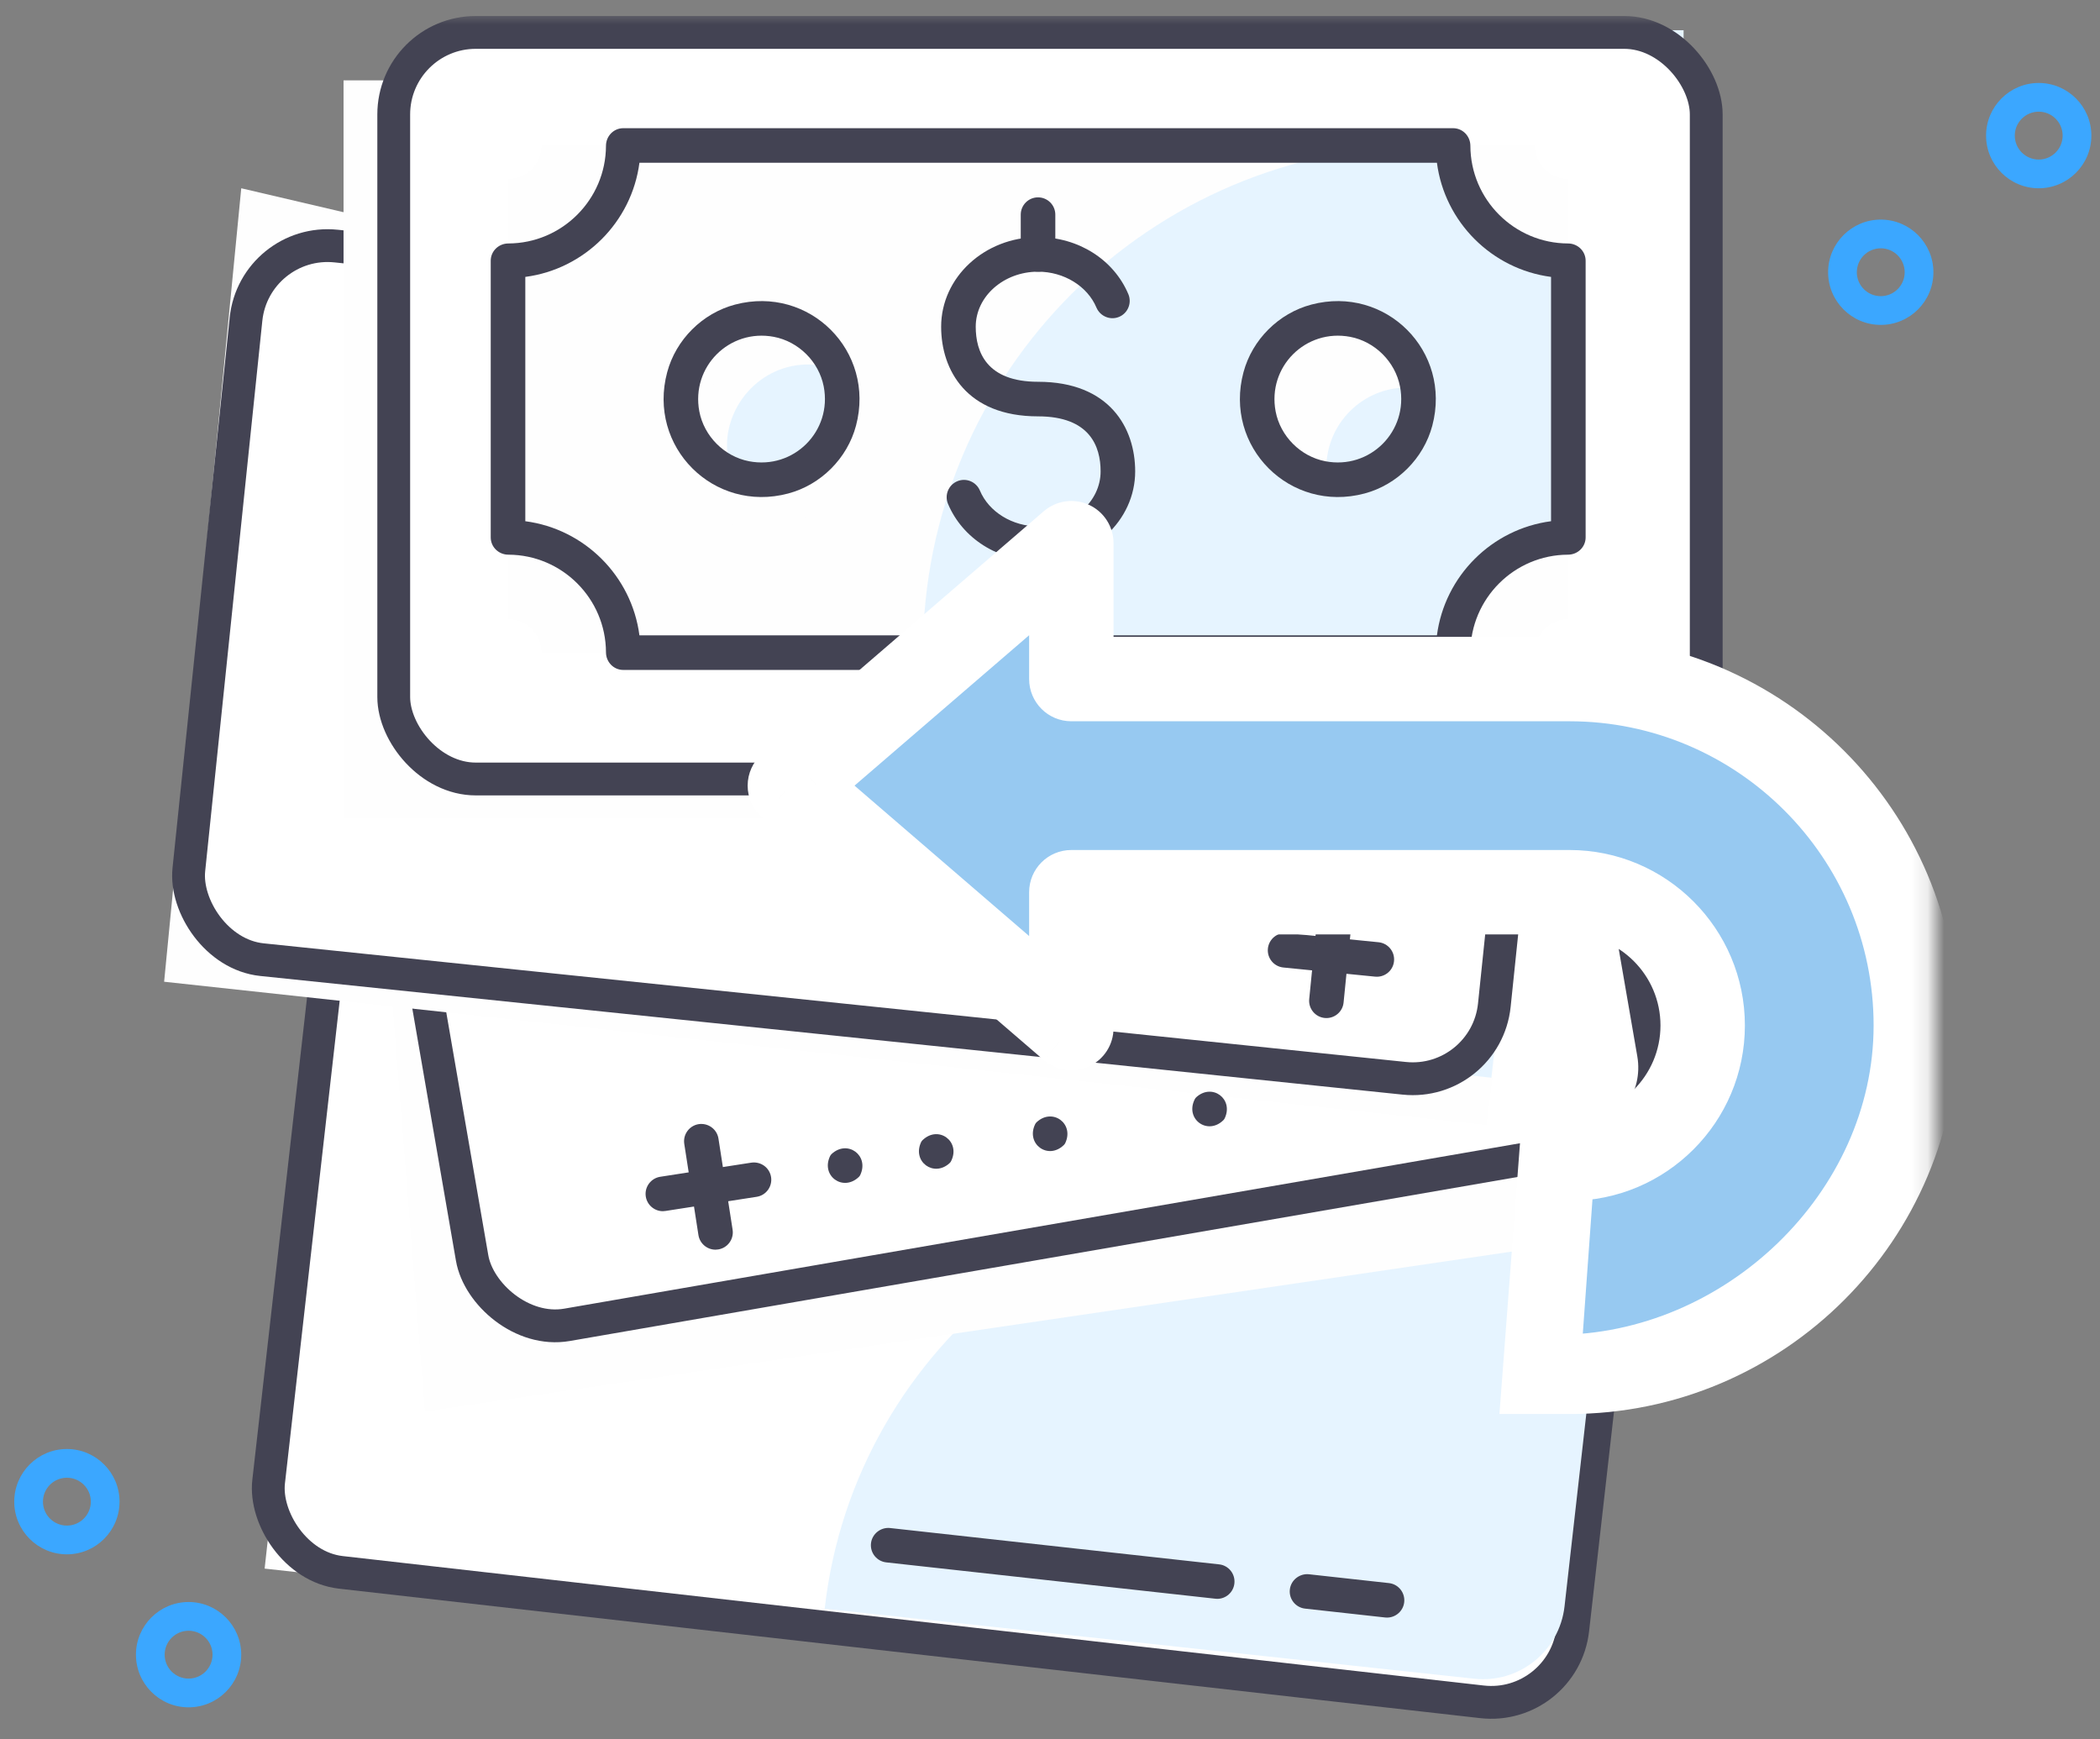 <svg width="128" height="106" viewBox="0 0 128 106" fill="none" xmlns="http://www.w3.org/2000/svg">
<rect x="0" y="0" width="128" height="106" fill="#808080" stroke="none"/>
<path fill-rule="evenodd" clip-rule="evenodd" d="M90.834 103.844L16.13 95.599L21.062 50.911L95.768 59.157L90.834 103.844Z" fill="#FEFEFE"/>
<rect x="20.939" y="50.055" width="80" height="45.5" rx="5" transform="rotate(6.472 20.939 50.055)" fill="white" stroke="#434353" stroke-width="2"/>
<path fill-rule="evenodd" clip-rule="evenodd" d="M95.362 97.901C95.052 100.635 92.593 102.605 89.858 102.31L50.27 98.045C50.269 98.045 50.267 98.043 50.267 98.042V98.042C52.1 81.849 67.038 70.17 83.633 71.958L93.123 72.981C95.878 73.278 97.867 75.76 97.555 78.514L95.362 97.901Z" fill="#E6F4FF"/>
<path fill-rule="evenodd" clip-rule="evenodd" d="M92.841 76.176L25.9 86.026L22.248 40.184L96.647 31.399L92.841 76.176Z" fill="#FEFEFE"/>
<path fill-rule="evenodd" clip-rule="evenodd" d="M100.848 69.557L37.464 79.68C33.858 57.101 49.239 35.873 71.817 32.267L94.319 28.675L100.848 69.557Z" fill="#E6F4FF"/>
<rect x="22.174" y="38.512" width="73.076" height="43.724" rx="5" transform="rotate(-9.818 22.174 38.512)" fill="white" stroke="#434353" stroke-width="2"/>
<path fill-rule="evenodd" clip-rule="evenodd" d="M90.601 68.564L10.004 59.832L14.705 11.474L95.571 30.401L90.601 68.564Z" fill="#FEFEFE"/>
<path fill-rule="evenodd" clip-rule="evenodd" d="M90.904 65.682L54.194 61.629C56.01 45.175 70.821 33.31 87.275 35.127L94.193 35.889L90.904 65.682Z" fill="#E6F4FF"/>
<rect x="15.511" y="14.48" width="80" height="43.724" rx="5" transform="rotate(5.929 15.511 14.48)" fill="white" stroke="#434353" stroke-width="2"/>
<mask id="mask0_1_96" style="mask-type:luminance" maskUnits="userSpaceOnUse" x="11" y="0" width="107" height="105">
<path fill-rule="evenodd" clip-rule="evenodd" d="M11.646 104.898H117.846V0.788H11.646V104.898Z" fill="white"/>
</mask>
<g mask="url(#mask0_1_96)">
<path fill-rule="evenodd" clip-rule="evenodd" d="M20.94 49.857H99.619V4.898H20.94V49.857Z" fill="#FEFEFE"/>
<path fill-rule="evenodd" clip-rule="evenodd" d="M102.619 46.801H43.61C43.61 21.97 63.74 1.842 88.57 1.842H102.619V46.801Z" fill="#E6F4FF"/>
<rect x="23.999" y="1.976" width="80" height="45.5" rx="5" fill="white" stroke="#434353" stroke-width="2"/>
<path fill-rule="evenodd" clip-rule="evenodd" d="M93.555 39.776H33.005C33.005 38.65 32.093 37.736 30.966 37.736V10.906C32.093 10.906 33.005 9.993 33.005 8.867H93.555C93.555 9.993 94.469 10.906 95.595 10.906V37.736C94.469 37.736 93.555 38.65 93.555 39.776" fill="#FEFEFE"/>
<path fill-rule="evenodd" clip-rule="evenodd" d="M88.57 39.776H56.256C56.256 22.705 70.096 8.867 87.165 8.867H88.57C88.57 12.746 91.715 15.891 95.595 15.891V32.751C91.715 32.751 88.57 35.896 88.57 39.776" fill="#E6F4FF"/>
<path fill-rule="evenodd" clip-rule="evenodd" d="M38.975 38.722H87.584C88.056 35.109 90.926 32.238 94.54 31.766V16.876C90.926 16.402 88.056 13.534 87.584 9.92H38.975C38.503 13.534 35.633 16.402 32.019 16.876V31.766C35.633 32.238 38.503 35.109 38.975 38.722M88.569 40.83H37.99C37.401 40.83 36.938 40.346 36.936 39.758C36.926 36.479 34.261 33.815 30.983 33.805C30.395 33.803 29.911 33.34 29.911 32.751V15.891C29.911 15.303 30.395 14.84 30.983 14.838C34.261 14.828 36.926 12.161 36.936 8.885C36.938 8.296 37.401 7.813 37.99 7.813H88.569C89.157 7.813 89.621 8.296 89.623 8.885C89.633 12.161 92.297 14.828 95.576 14.838C96.164 14.84 96.648 15.303 96.648 15.891V32.751C96.648 33.34 96.164 33.803 95.576 33.805C92.297 33.815 89.633 36.479 89.623 39.758C89.621 40.346 89.157 40.83 88.569 40.83" fill="#434353"/>
<path fill-rule="evenodd" clip-rule="evenodd" d="M85.289 20.915C88.968 26.054 83.287 31.743 78.141 28.066C78.005 27.969 77.883 27.847 77.786 27.71C74.147 22.568 79.801 16.922 84.935 20.563C85.071 20.659 85.193 20.78 85.289 20.915" fill="#FEFEFE"/>
<path fill-rule="evenodd" clip-rule="evenodd" d="M50.163 23.974C53.832 29.108 48.169 34.792 43.018 31.129C42.881 31.032 42.759 30.909 42.661 30.772C39.013 25.628 44.672 19.975 49.809 23.62C49.945 23.717 50.067 23.838 50.163 23.974" fill="#FEFEFE"/>
<path fill-rule="evenodd" clip-rule="evenodd" d="M86.464 24.321C86.464 24.102 86.427 23.893 86.399 23.682C86.188 23.655 85.98 23.619 85.761 23.619C83.046 23.619 80.844 25.82 80.844 28.537C80.844 28.753 80.88 28.962 80.908 29.173C81.12 29.2 81.328 29.239 81.546 29.239C84.262 29.239 86.464 27.035 86.464 24.321" fill="#E6F4FF"/>
<path fill-rule="evenodd" clip-rule="evenodd" d="M50.999 26.07C51.496 24.791 51.398 23.594 50.995 22.554C50.021 22.175 48.917 22.072 47.73 22.457C46.414 22.884 45.318 23.89 44.751 25.152C44.141 26.509 44.224 27.787 44.652 28.899C45.737 29.315 46.98 29.411 48.321 28.832C49.533 28.308 50.522 27.302 50.999 26.07" fill="#E6F4FF"/>
<path fill-rule="evenodd" clip-rule="evenodd" d="M82.297 20.529C79.584 20.015 77.24 22.356 77.752 25.071C78.038 26.582 79.27 27.82 80.78 28.111C83.505 28.637 85.862 26.277 85.334 23.555C85.042 22.046 83.806 20.815 82.297 20.529M83.172 30.076C78.626 31.287 74.575 27.225 75.794 22.684C76.328 20.694 77.942 19.087 79.935 18.562C84.468 17.369 88.502 21.407 87.303 25.94C86.775 27.933 85.164 29.546 83.172 30.076" fill="#434353"/>
<path fill-rule="evenodd" clip-rule="evenodd" d="M47.17 20.529C44.457 20.015 42.113 22.356 42.625 25.071C42.911 26.582 44.144 27.82 45.654 28.111C48.378 28.637 50.735 26.277 50.208 23.555C49.916 22.046 48.679 20.815 47.17 20.529M48.044 30.076C43.498 31.286 39.448 27.225 40.667 22.685C41.2 20.695 42.814 19.087 44.807 18.562C49.34 17.368 53.376 21.407 52.176 25.941C51.648 27.934 50.036 29.546 48.044 30.076" fill="#434353"/>
<path fill-rule="evenodd" clip-rule="evenodd" d="M63.287 34.189C60.833 34.189 58.673 32.823 57.784 30.71C57.559 30.175 57.81 29.557 58.347 29.33C58.883 29.104 59.499 29.357 59.726 29.895C60.277 31.204 61.708 32.081 63.287 32.081C65.381 32.081 67.085 30.578 67.085 28.728C67.085 27.2 66.423 25.375 63.271 25.375C58.917 25.375 57.365 22.554 57.365 19.912C57.365 16.901 60.015 14.451 63.271 14.451C65.724 14.451 67.885 15.818 68.777 17.931C69 18.465 68.749 19.086 68.213 19.311C67.683 19.535 67.062 19.286 66.832 18.748C66.281 17.439 64.85 16.558 63.271 16.558C61.178 16.558 59.473 18.065 59.473 19.912C59.473 21.443 60.131 23.268 63.271 23.268C67.636 23.268 69.192 26.088 69.192 28.728C69.192 31.739 66.543 34.189 63.287 34.189" fill="#434353"/>
<path fill-rule="evenodd" clip-rule="evenodd" d="M63.27 16.558C62.688 16.558 62.217 16.086 62.217 15.505V13.081C62.217 12.5 62.688 12.028 63.27 12.028C63.853 12.028 64.324 12.5 64.324 13.081V15.505C64.324 16.086 63.853 16.558 63.27 16.558" fill="#434353"/>
<path fill-rule="evenodd" clip-rule="evenodd" d="M63.27 39.671C62.688 39.671 62.217 39.199 62.217 38.617V36.191C62.217 35.61 62.688 35.138 63.27 35.138C63.853 35.138 64.324 35.61 64.324 36.191V38.617C64.324 39.199 63.853 39.671 63.27 39.671" fill="#434353"/>
<path fill-rule="evenodd" clip-rule="evenodd" d="M74.193 97.442C74.155 97.442 74.115 97.44 74.077 97.434L54.02 95.22C53.441 95.156 53.024 94.635 53.089 94.056C53.153 93.48 53.684 93.066 54.251 93.126L74.309 95.341C74.886 95.403 75.304 95.925 75.239 96.504C75.181 97.042 74.723 97.442 74.193 97.442" fill="#434353"/>
<path fill-rule="evenodd" clip-rule="evenodd" d="M84.543 98.584C84.504 98.584 84.465 98.581 84.427 98.578L79.55 98.038C78.971 97.974 78.554 97.454 78.619 96.874C78.683 96.298 79.215 95.886 79.781 95.944L84.657 96.482C85.236 96.545 85.653 97.066 85.59 97.645C85.531 98.183 85.073 98.584 84.543 98.584" fill="#434353"/>
<path fill-rule="evenodd" clip-rule="evenodd" d="M43.611 76.162C43.1 76.162 42.652 75.789 42.571 75.27L41.708 69.716C41.619 69.14 42.013 68.602 42.587 68.511C43.168 68.426 43.702 68.819 43.792 69.392L44.654 74.946C44.743 75.52 44.349 76.06 43.774 76.148C43.72 76.156 43.665 76.162 43.611 76.162" fill="#434353"/>
<path fill-rule="evenodd" clip-rule="evenodd" d="M40.402 73.816C39.892 73.816 39.443 73.442 39.362 72.924C39.273 72.347 39.667 71.81 40.242 71.719L45.794 70.858C46.377 70.775 46.908 71.162 46.999 71.738C47.087 72.312 46.695 72.853 46.118 72.94L40.566 73.802C40.513 73.81 40.456 73.816 40.402 73.816" fill="#434353"/>
<path fill-rule="evenodd" clip-rule="evenodd" d="M52.346 71.732C51.382 72.648 50.019 71.662 50.595 70.459C50.617 70.413 50.65 70.368 50.687 70.333C51.648 69.437 52.992 70.411 52.437 71.605C52.415 71.651 52.383 71.697 52.346 71.732" fill="#434353"/>
<path fill-rule="evenodd" clip-rule="evenodd" d="M57.878 70.889C56.921 71.768 55.59 70.801 56.141 69.613C56.162 69.569 56.193 69.525 56.228 69.491C57.197 68.549 58.574 69.568 57.971 70.767C57.949 70.812 57.916 70.856 57.878 70.889" fill="#434353"/>
<path fill-rule="evenodd" clip-rule="evenodd" d="M64.842 69.786C63.878 70.717 62.514 69.716 63.094 68.517C63.116 68.472 63.149 68.427 63.185 68.393C64.143 67.499 65.486 68.468 64.933 69.659C64.911 69.705 64.879 69.751 64.842 69.786" fill="#434353"/>
<path fill-rule="evenodd" clip-rule="evenodd" d="M74.566 68.272C73.596 69.218 72.209 68.191 72.826 66.988C72.849 66.944 72.882 66.9 72.919 66.867C73.879 66.002 75.199 66.964 74.654 68.146C74.633 68.192 74.601 68.237 74.566 68.272" fill="#434353"/>
<path fill-rule="evenodd" clip-rule="evenodd" d="M83.923 59.527C83.887 59.527 83.852 59.527 83.817 59.522L78.225 58.965C77.645 58.907 77.223 58.391 77.281 57.812C77.337 57.233 77.868 56.802 78.433 56.868L84.025 57.425C84.605 57.483 85.027 57.999 84.969 58.578C84.916 59.124 84.458 59.527 83.923 59.527" fill="#434353"/>
<path fill-rule="evenodd" clip-rule="evenodd" d="M80.849 62.046C80.813 62.046 80.778 62.044 80.743 62.041C80.163 61.983 79.741 61.465 79.8 60.885L80.357 55.296C80.415 54.714 80.942 54.289 81.51 54.352C82.089 54.41 82.511 54.925 82.454 55.504L81.895 61.097C81.843 61.64 81.384 62.046 80.849 62.046" fill="#434353"/>
<path fill-rule="evenodd" clip-rule="evenodd" d="M96.497 70.614C100.974 70.614 104.616 66.973 104.616 62.497C104.616 58.02 100.974 54.376 96.497 54.376H66.133V62.659L48.977 47.881L66.133 33.106V41.387H96.497C108.136 41.387 117.606 50.855 117.606 62.497C117.606 74.135 108.136 83.605 96.497 83.605H94.128L95.573 70.568L96.497 70.614Z" fill="#FEFEFE"/>
<path d="M65.749 62.226L48.749 47.976L64.249 33.976H65.749V41.726C74.166 41.809 92.049 41.926 96.249 41.726C101.499 41.476 107.749 44.726 112.249 49.226C116.749 53.726 116.749 66.976 113.749 74.726C111.349 80.926 99.749 83.809 94.249 84.476C94.416 79.976 95.049 70.976 96.249 70.976C97.749 70.976 100.499 69.226 102.999 66.976C105.466 64.756 104.038 60.832 103.039 58.086L102.999 57.976C102.199 55.776 98.166 54.393 96.249 53.976L65.749 55.226V62.226Z" fill="#97C9F1"/>
<mask id="path-38-outside-1_1_96" maskUnits="userSpaceOnUse" x="45.071" y="30.033" width="75" height="57" fill="black">
<rect fill="white" x="45.071" y="30.033" width="75" height="57"/>
<path fill-rule="evenodd" clip-rule="evenodd" d="M94.858 82.851C105.906 82.851 115.701 73.544 115.701 62.496C115.701 51.448 106.712 42.458 95.663 42.458H65.3C64.708 42.458 64.228 41.977 64.228 41.385V35.443L49.787 47.881L64.228 60.319V54.376C64.228 53.784 64.708 53.304 65.3 53.304H95.663C100.732 53.304 104.855 57.428 104.855 62.496C104.855 67.565 100.732 71.687 95.663 71.687L94.858 82.851ZM94.162 69.542H95.663C99.549 69.542 102.71 66.381 102.71 62.497C102.71 58.609 99.549 55.448 95.663 55.448H66.373V62.658C66.373 63.078 66.129 63.457 65.747 63.633C65.365 63.806 64.918 63.744 64.601 63.471L47.444 48.693C47.207 48.489 47.071 48.193 47.071 47.881C47.071 47.569 47.207 47.272 47.444 47.069L64.601 32.293C64.919 32.019 65.366 31.957 65.747 32.131C66.129 32.304 66.373 32.685 66.373 33.105V40.313H95.663C107.895 40.313 117.845 50.266 117.845 62.497C117.845 74.728 107.895 84.677 95.663 84.677H93.013L94.162 69.542Z"/>
</mask>
<path fill-rule="evenodd" clip-rule="evenodd" d="M94.858 82.851C105.906 82.851 115.701 73.544 115.701 62.496C115.701 51.448 106.712 42.458 95.663 42.458H65.3C64.708 42.458 64.228 41.977 64.228 41.385V35.443L49.787 47.881L64.228 60.319V54.376C64.228 53.784 64.708 53.304 65.3 53.304H95.663C100.732 53.304 104.855 57.428 104.855 62.496C104.855 67.565 100.732 71.687 95.663 71.687L94.858 82.851ZM94.162 69.542H95.663C99.549 69.542 102.71 66.381 102.71 62.497C102.71 58.609 99.549 55.448 95.663 55.448H66.373V62.658C66.373 63.078 66.129 63.457 65.747 63.633C65.365 63.806 64.918 63.744 64.601 63.471L47.444 48.693C47.207 48.489 47.071 48.193 47.071 47.881C47.071 47.569 47.207 47.272 47.444 47.069L64.601 32.293C64.919 32.019 65.366 31.957 65.747 32.131C66.129 32.304 66.373 32.685 66.373 33.105V40.313H95.663C107.895 40.313 117.845 50.266 117.845 62.497C117.845 74.728 107.895 84.677 95.663 84.677H93.013L94.162 69.542Z" fill="#434353"/>
<path d="M94.858 82.851L93.362 82.743L93.246 84.351H94.858V82.851ZM64.228 35.443H65.728V32.171L63.25 34.306L64.228 35.443ZM49.787 47.881L48.808 46.744L47.488 47.881L48.808 49.017L49.787 47.881ZM64.228 60.319L63.25 61.455L65.728 63.59V60.319H64.228ZM95.663 71.687V70.187H94.268L94.167 71.579L95.663 71.687ZM94.162 69.542V68.042H92.771L92.666 69.428L94.162 69.542ZM66.373 55.448V53.948H64.873V55.448H66.373ZM65.747 63.633L66.367 64.999L66.375 64.995L65.747 63.633ZM64.601 63.471L63.622 64.608L63.623 64.609L64.601 63.471ZM47.444 48.693L46.464 49.83L46.465 49.83L47.444 48.693ZM47.444 47.069L48.42 48.208L48.423 48.206L47.444 47.069ZM64.601 32.293L63.623 31.155L63.622 31.156L64.601 32.293ZM65.747 32.131L65.124 33.495L65.126 33.496L65.747 32.131ZM66.373 40.313H64.873V41.813H66.373V40.313ZM93.013 84.677L91.517 84.564L91.394 86.177H93.013V84.677ZM94.858 84.351C106.688 84.351 117.201 74.418 117.201 62.496H114.201C114.201 72.67 105.124 81.351 94.858 81.351V84.351ZM117.201 62.496C117.201 50.62 107.54 40.958 95.663 40.958V43.958C105.883 43.958 114.201 52.276 114.201 62.496H117.201ZM95.663 40.958H65.3V43.958H95.663V40.958ZM65.3 40.958C65.538 40.958 65.728 41.15 65.728 41.385H62.728C62.728 42.804 63.879 43.958 65.3 43.958V40.958ZM65.728 41.385V35.443H62.728V41.385H65.728ZM63.25 34.306L48.808 46.744L50.766 49.017L65.207 36.58L63.25 34.306ZM48.808 49.017L63.25 61.455L65.207 59.182L50.766 46.744L48.808 49.017ZM65.728 60.319V54.376H62.728V60.319H65.728ZM65.728 54.376C65.728 54.612 65.537 54.804 65.3 54.804V51.804C63.879 51.804 62.728 52.956 62.728 54.376H65.728ZM65.3 54.804H95.663V51.804H65.3V54.804ZM95.663 54.804C99.903 54.804 103.355 58.256 103.355 62.496H106.355C106.355 56.6 101.561 51.804 95.663 51.804V54.804ZM103.355 62.496C103.355 66.736 99.904 70.187 95.663 70.187V73.187C101.56 73.187 106.355 68.394 106.355 62.496H103.355ZM94.167 71.579L93.362 82.743L96.354 82.959L97.159 71.795L94.167 71.579ZM94.162 71.042H95.663V68.042H94.162V71.042ZM95.663 71.042C100.377 71.042 104.21 67.21 104.21 62.497H101.21C101.21 65.552 98.721 68.042 95.663 68.042V71.042ZM104.21 62.497C104.21 57.781 100.378 53.948 95.663 53.948V56.948C98.721 56.948 101.21 59.438 101.21 62.497H104.21ZM95.663 53.948H66.373V56.948H95.663V53.948ZM64.873 55.448V62.658H67.873V55.448H64.873ZM64.873 62.658C64.873 62.489 64.972 62.339 65.119 62.271L66.375 64.995C67.285 64.576 67.873 63.666 67.873 62.658H64.873ZM65.128 62.267C65.273 62.201 65.45 62.222 65.579 62.334L63.623 64.609C64.386 65.265 65.457 65.412 66.367 64.999L65.128 62.267ZM65.58 62.335L48.423 47.557L46.465 49.83L63.622 64.608L65.58 62.335ZM48.423 47.557C48.517 47.638 48.571 47.757 48.571 47.881H45.571C45.571 48.63 45.897 49.341 46.464 49.83L48.423 47.557ZM48.571 47.881C48.571 48.005 48.518 48.124 48.42 48.208L46.468 45.93C45.896 46.42 45.571 47.135 45.571 47.881H48.571ZM48.423 48.206L65.58 33.429L63.622 31.156L46.465 45.933L48.423 48.206ZM65.578 33.431C65.452 33.539 65.273 33.564 65.124 33.495L66.371 30.767C65.459 30.35 64.387 30.499 63.623 31.155L65.578 33.431ZM65.126 33.496C64.968 33.425 64.873 33.269 64.873 33.105H67.873C67.873 32.102 67.289 31.184 66.368 30.765L65.126 33.496ZM64.873 33.105V40.313H67.873V33.105H64.873ZM66.373 41.813H95.663V38.813H66.373V41.813ZM95.663 41.813C107.066 41.813 116.345 51.094 116.345 62.497H119.345C119.345 49.437 108.723 38.813 95.663 38.813V41.813ZM116.345 62.497C116.345 73.9 107.066 83.177 95.663 83.177V86.177C108.723 86.177 119.345 75.556 119.345 62.497H116.345ZM95.663 83.177H93.013V86.177H95.663V83.177ZM94.508 84.791L95.657 69.656L92.666 69.428L91.517 84.564L94.508 84.791Z" fill="white" mask="url(#path-38-outside-1_1_96)"/>
</g>
<path fill-rule="evenodd" clip-rule="evenodd" d="M4.077 90.061C3.273 90.061 2.618 90.715 2.618 91.519C2.618 92.324 3.273 92.978 4.077 92.978C4.882 92.978 5.536 92.324 5.536 91.519C5.536 90.715 4.882 90.061 4.077 90.061M4.077 94.729C2.307 94.729 0.868 93.29 0.868 91.519C0.868 89.751 2.307 88.31 4.077 88.31C5.847 88.31 7.286 89.751 7.286 91.519C7.286 93.29 5.847 94.729 4.077 94.729" fill="#3BA7FF"/>
<path fill-rule="evenodd" clip-rule="evenodd" d="M11.495 99.386C10.691 99.386 10.036 100.04 10.036 100.845C10.036 101.649 10.691 102.303 11.495 102.303C12.3 102.303 12.954 101.649 12.954 100.845C12.954 100.04 12.3 99.386 11.495 99.386M11.495 104.054C9.725 104.054 8.286 102.616 8.286 100.845C8.286 99.076 9.725 97.635 11.495 97.635C13.265 97.635 14.704 99.076 14.704 100.845C14.704 102.616 13.265 104.054 11.495 104.054" fill="#3BA7FF"/>
<path fill-rule="evenodd" clip-rule="evenodd" d="M114.637 15.133C113.832 15.133 113.178 15.787 113.178 16.592C113.178 17.396 113.832 18.05 114.637 18.05C115.441 18.05 116.095 17.396 116.095 16.592C116.095 15.787 115.441 15.133 114.637 15.133M114.637 19.801C112.867 19.801 111.428 18.363 111.428 16.592C111.428 14.823 112.867 13.383 114.637 13.383C116.407 13.383 117.846 14.823 117.846 16.592C117.846 18.363 116.407 19.801 114.637 19.801" fill="#3BA7FF"/>
<path fill-rule="evenodd" clip-rule="evenodd" d="M124.265 6.806C123.46 6.806 122.806 7.46 122.806 8.265C122.806 9.07 123.46 9.724 124.265 9.724C125.069 9.724 125.723 9.07 125.723 8.265C125.723 7.46 125.069 6.806 124.265 6.806M124.265 11.474C122.495 11.474 121.056 10.036 121.056 8.265C121.056 6.496 122.495 5.056 124.265 5.056C126.035 5.056 127.474 6.496 127.474 8.265C127.474 10.036 126.035 11.474 124.265 11.474" fill="#3BA7FF"/>
</svg>
